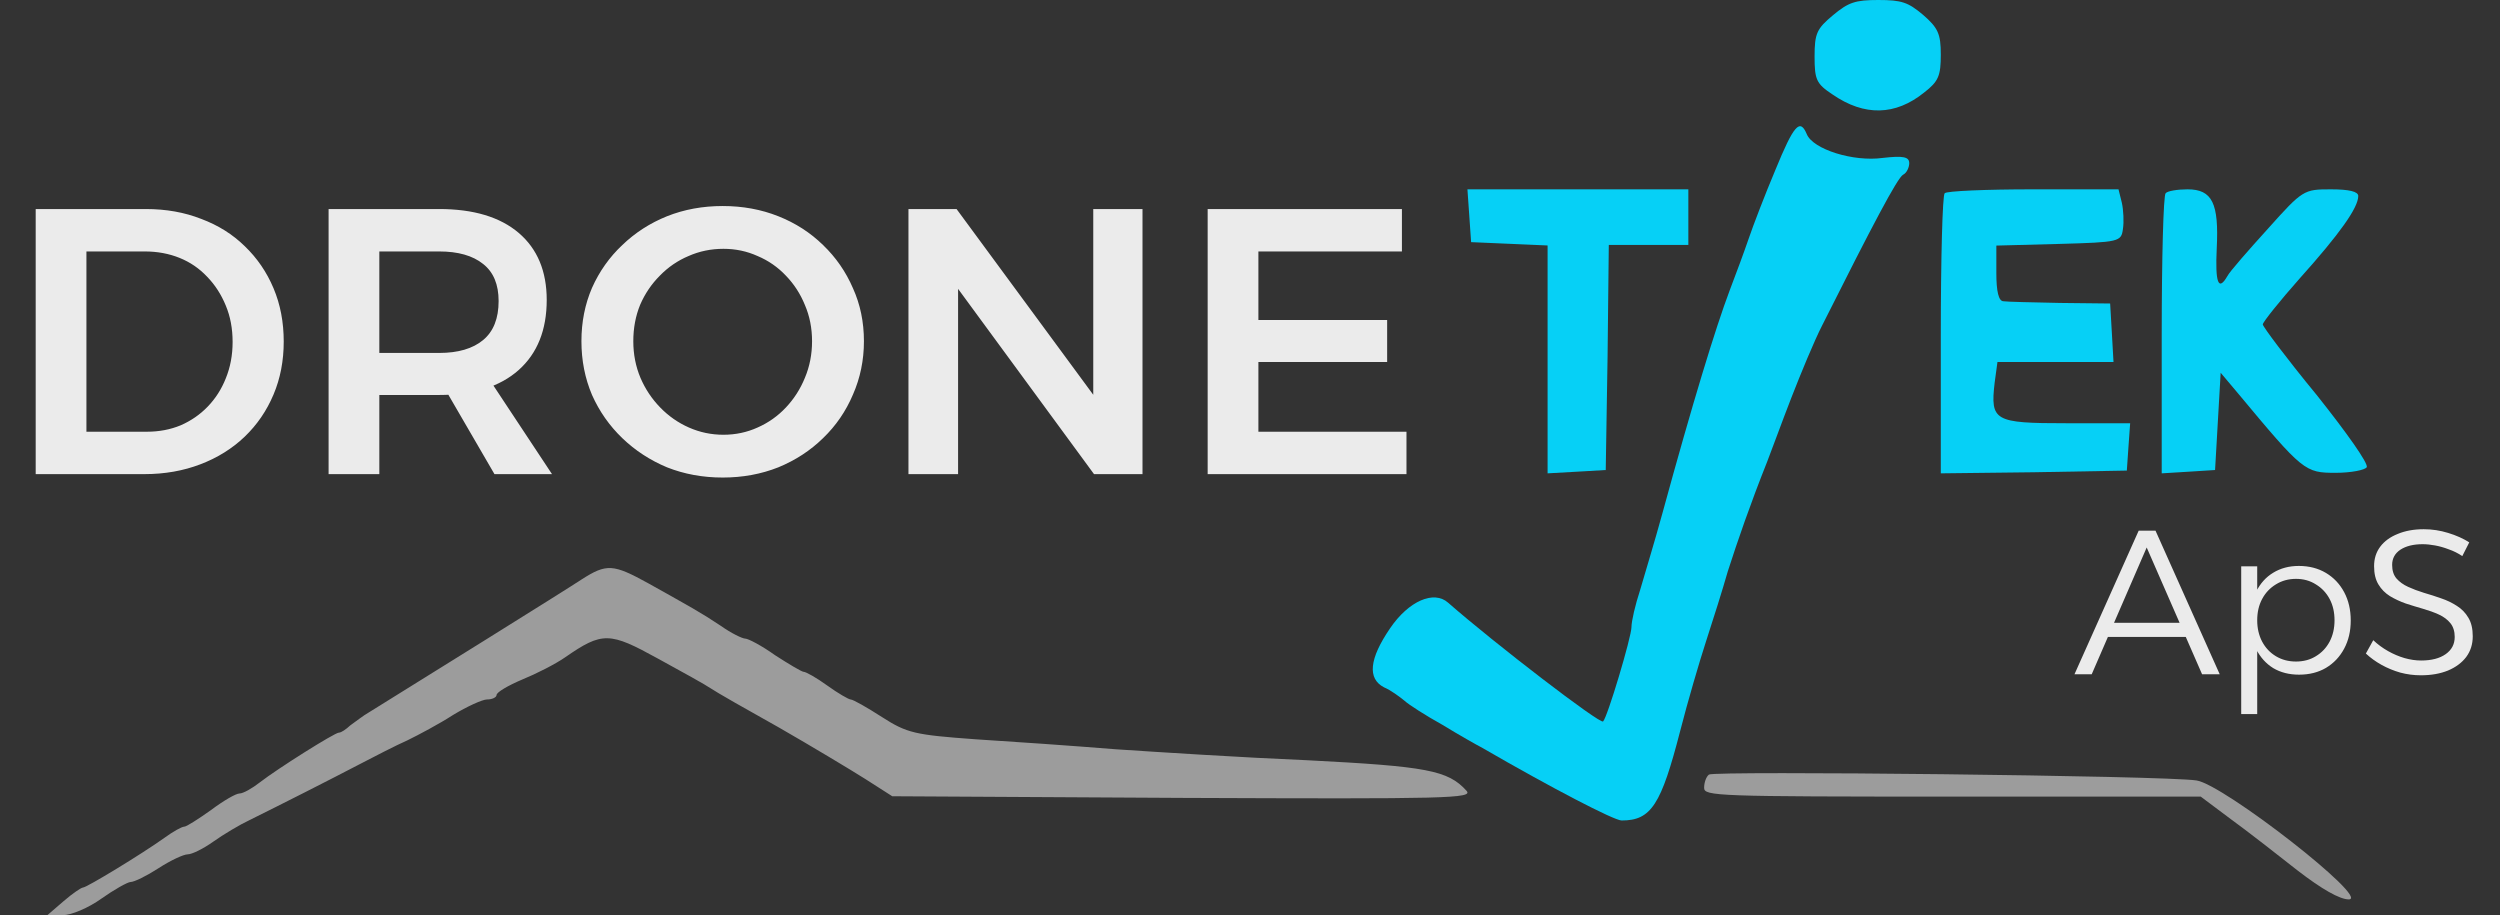 <svg width="112" height="41" viewBox="0 0 112 41" fill="none" xmlns="http://www.w3.org/2000/svg">
<rect x="0" y="0" width="112" height="41" fill="#333333" stroke="none"/>
<path d="M82.115 0.684C81.396 1.285 81.293 1.492 81.293 2.528C81.293 3.564 81.37 3.751 82.09 4.227C83.529 5.222 84.917 5.18 86.203 4.144C86.845 3.647 86.948 3.398 86.948 2.445C86.948 1.512 86.82 1.243 86.151 0.663C85.483 0.103 85.2 -0 84.146 -0C83.118 -0 82.81 0.103 82.115 0.684Z" fill="#06D0F6"/>
<path d="M79.534 7.62C79.064 8.736 78.538 10.111 78.344 10.682C78.151 11.253 77.764 12.29 77.487 13.017C76.851 14.704 75.828 18.051 74.473 23.006C74.141 24.226 73.671 25.757 73.478 26.431C73.256 27.106 73.09 27.833 73.09 28.092C73.09 28.533 72.012 32.14 71.818 32.321C71.68 32.451 66.951 28.819 64.877 27.002C64.241 26.431 63.108 26.924 62.278 28.144C61.338 29.519 61.255 30.401 62.001 30.791C62.306 30.92 62.693 31.206 62.914 31.387C63.108 31.569 63.882 32.062 64.629 32.477C65.347 32.918 66.177 33.385 66.426 33.515C69.468 35.279 72.316 36.758 72.648 36.758C73.975 36.758 74.418 36.058 75.275 32.737C75.607 31.439 76.132 29.649 76.436 28.715C76.741 27.781 77.183 26.38 77.404 25.601C77.847 24.226 78.4 22.617 79.174 20.671C79.368 20.178 79.838 18.881 80.253 17.817C80.667 16.753 81.276 15.274 81.635 14.574C83.875 10.111 85.009 7.957 85.258 7.828C85.424 7.75 85.534 7.49 85.534 7.309C85.534 7.023 85.258 6.971 84.345 7.075C83.018 7.257 81.221 6.686 80.944 6.011C80.64 5.285 80.363 5.596 79.534 7.62Z" fill="#06D0F6"/>
<path d="M65.823 9.653L65.906 10.848L67.633 10.923L69.332 10.997V16.102V21.206L70.648 21.132L71.937 21.057L72.019 16.002L72.074 10.973H73.856H75.638V9.727V8.482H70.676H65.741L65.823 9.653Z" fill="#06D0F6"/>
<path d="M87.122 8.657C87.023 8.732 86.948 11.601 86.948 15.019V21.206L91.127 21.157L95.282 21.082L95.356 20.009L95.431 18.961H92.57C89.336 18.961 89.162 18.861 89.361 17.14L89.486 16.217H92.097H94.685L94.61 14.894L94.535 13.597L92.296 13.572C91.078 13.547 89.908 13.522 89.759 13.497C89.535 13.497 89.436 13.048 89.436 12.225V11.002L92.247 10.928C94.958 10.853 95.033 10.828 95.108 10.254C95.157 9.954 95.132 9.406 95.058 9.081L94.909 8.482H91.078C88.988 8.482 87.197 8.557 87.122 8.657Z" fill="#06D0F6"/>
<path d="M97.021 8.657C96.92 8.731 96.845 11.595 96.845 15.006V21.206L98.052 21.132L99.235 21.057L99.361 18.866L99.486 16.7L100.241 17.596C103.185 21.132 103.26 21.182 104.644 21.182C105.323 21.182 105.952 21.057 106.028 20.933C106.128 20.783 105.097 19.339 103.788 17.696C102.455 16.077 101.373 14.633 101.373 14.533C101.373 14.434 102.128 13.487 103.034 12.466C104.82 10.475 105.65 9.304 105.65 8.781C105.65 8.582 105.248 8.482 104.417 8.482C103.21 8.482 103.16 8.507 101.6 10.25C100.719 11.222 99.889 12.168 99.788 12.367C99.386 13.064 99.235 12.691 99.31 11.122C99.411 9.105 99.109 8.482 98.002 8.482C97.549 8.482 97.096 8.557 97.021 8.657Z" fill="#06D0F6"/>
<path d="M26.058 25.958C25.392 26.404 18.461 30.716 16.542 31.905C16.275 32.054 15.902 32.352 15.689 32.5C15.502 32.674 15.289 32.822 15.182 32.822C14.996 32.822 12.437 34.433 11.637 35.053C11.29 35.325 10.891 35.548 10.731 35.548C10.571 35.548 10.011 35.87 9.451 36.292C8.891 36.688 8.358 37.035 8.252 37.035C8.145 37.035 7.745 37.258 7.372 37.531C6.332 38.274 3.88 39.761 3.72 39.761C3.64 39.761 3.24 40.033 2.84 40.38L2.121 41H2.814C3.187 41 3.96 40.678 4.546 40.256C5.106 39.86 5.719 39.513 5.853 39.513C6.013 39.513 6.572 39.24 7.105 38.894C7.639 38.547 8.225 38.274 8.412 38.274C8.598 38.274 9.105 38.026 9.558 37.704C10.011 37.382 10.757 36.936 11.184 36.738C12.49 36.093 14.836 34.904 16.115 34.235C16.782 33.888 17.741 33.392 18.248 33.169C18.754 32.922 19.687 32.426 20.3 32.029C20.913 31.658 21.607 31.336 21.82 31.336C22.06 31.336 22.246 31.236 22.246 31.137C22.246 31.014 22.753 30.716 23.393 30.444C24.006 30.196 24.885 29.75 25.312 29.452C26.991 28.288 27.311 28.312 29.47 29.502C30.563 30.097 31.63 30.691 31.843 30.84C32.056 30.989 33.442 31.782 34.908 32.599C36.374 33.442 38.107 34.483 38.773 34.904L39.973 35.672L53.008 35.746C64.897 35.796 66.016 35.771 65.697 35.424C64.87 34.507 63.911 34.334 58.606 34.061C55.674 33.938 51.809 33.69 49.969 33.566C48.13 33.417 45.304 33.219 43.705 33.12C40.986 32.922 40.639 32.847 39.52 32.129C38.827 31.683 38.214 31.336 38.107 31.336C38.027 31.336 37.547 31.063 37.067 30.716C36.588 30.369 36.108 30.097 36.001 30.097C35.921 30.097 35.335 29.75 34.722 29.353C34.135 28.932 33.522 28.61 33.389 28.61C33.255 28.61 32.749 28.362 32.296 28.04C31.363 27.42 30.99 27.222 29.044 26.132C27.471 25.265 27.178 25.24 26.058 25.958Z" fill="#9C9C9C"/>
<path d="M95.813 23.774H96.567L99.443 30.206H98.653L96.172 24.527L93.709 30.206H92.937L95.813 23.774ZM94.205 27.9H98.111V28.534H94.205V27.9ZM102.988 25.354C103.448 25.354 103.852 25.459 104.202 25.667C104.551 25.875 104.823 26.163 105.019 26.531C105.215 26.898 105.313 27.321 105.313 27.799C105.313 28.271 105.215 28.69 105.019 29.058C104.823 29.425 104.551 29.713 104.202 29.922C103.858 30.124 103.457 30.225 102.998 30.225C102.557 30.225 102.171 30.127 101.84 29.931C101.515 29.729 101.261 29.447 101.077 29.085C100.899 28.718 100.811 28.289 100.811 27.799C100.811 27.303 100.899 26.871 101.077 26.503C101.261 26.136 101.515 25.854 101.84 25.658C102.171 25.456 102.553 25.354 102.988 25.354ZM102.86 25.933C102.523 25.933 102.223 26.016 101.959 26.181C101.696 26.341 101.491 26.558 101.344 26.834C101.196 27.11 101.123 27.428 101.123 27.79C101.123 28.145 101.196 28.464 101.344 28.745C101.491 29.021 101.696 29.239 101.959 29.398C102.223 29.557 102.523 29.637 102.86 29.637C103.197 29.637 103.494 29.557 103.751 29.398C104.015 29.239 104.22 29.021 104.367 28.745C104.514 28.464 104.587 28.145 104.587 27.79C104.587 27.428 104.514 27.11 104.367 26.834C104.22 26.558 104.015 26.341 103.751 26.181C103.494 26.016 103.197 25.933 102.86 25.933ZM100.406 25.373H101.123V31.989H100.406V25.373ZM110.311 24.913C110.121 24.785 109.919 24.684 109.704 24.61C109.496 24.53 109.291 24.472 109.088 24.435C108.892 24.399 108.709 24.38 108.537 24.38C108.12 24.38 107.787 24.463 107.535 24.628C107.29 24.794 107.168 25.02 107.168 25.308C107.168 25.56 107.232 25.762 107.361 25.915C107.496 26.068 107.67 26.194 107.885 26.292C108.099 26.39 108.335 26.479 108.592 26.558C108.849 26.632 109.107 26.715 109.364 26.806C109.621 26.892 109.857 27.006 110.072 27.146C110.286 27.281 110.458 27.459 110.586 27.679C110.715 27.894 110.779 28.169 110.779 28.506C110.779 28.862 110.681 29.171 110.485 29.435C110.289 29.692 110.017 29.894 109.667 30.041C109.318 30.182 108.914 30.253 108.454 30.253C108.142 30.253 107.836 30.213 107.535 30.133C107.235 30.047 106.953 29.931 106.69 29.784C106.426 29.637 106.194 29.468 105.991 29.278L106.322 28.681C106.524 28.871 106.745 29.033 106.984 29.168C107.223 29.303 107.468 29.407 107.719 29.481C107.976 29.554 108.225 29.591 108.463 29.591C108.929 29.591 109.297 29.496 109.566 29.306C109.836 29.116 109.971 28.859 109.971 28.534C109.971 28.283 109.906 28.078 109.778 27.918C109.649 27.759 109.477 27.63 109.263 27.532C109.049 27.434 108.813 27.349 108.555 27.275C108.298 27.201 108.038 27.122 107.774 27.036C107.517 26.944 107.281 26.834 107.067 26.705C106.852 26.57 106.681 26.396 106.552 26.181C106.423 25.967 106.359 25.694 106.359 25.364C106.359 25.027 106.451 24.736 106.635 24.491C106.819 24.245 107.079 24.056 107.416 23.921C107.753 23.78 108.142 23.709 108.583 23.709C108.957 23.709 109.321 23.765 109.677 23.875C110.038 23.985 110.353 24.126 110.623 24.298L110.311 24.913Z" fill="#EBEBEB"/>
<path d="M6.536 9.365C7.441 9.365 8.266 9.512 9.013 9.806C9.771 10.089 10.421 10.496 10.964 11.028C11.518 11.56 11.948 12.187 12.253 12.911C12.559 13.635 12.711 14.432 12.711 15.303C12.711 16.163 12.559 16.955 12.253 17.678C11.948 18.402 11.518 19.03 10.964 19.562C10.41 20.093 9.748 20.506 8.979 20.8C8.21 21.094 7.373 21.241 6.468 21.241H1.599V9.365H6.536ZM6.587 19.341C7.13 19.341 7.633 19.245 8.097 19.053C8.561 18.849 8.962 18.572 9.301 18.221C9.652 17.859 9.923 17.435 10.116 16.949C10.319 16.451 10.421 15.908 10.421 15.32C10.421 14.721 10.319 14.178 10.116 13.692C9.912 13.194 9.635 12.764 9.284 12.402C8.934 12.029 8.521 11.746 8.046 11.554C7.571 11.362 7.051 11.265 6.485 11.265H3.872V19.341H6.587ZM19.675 9.365C21.213 9.365 22.401 9.722 23.238 10.434C24.074 11.147 24.493 12.148 24.493 13.437C24.493 14.783 24.074 15.829 23.238 16.576C22.401 17.322 21.213 17.695 19.675 17.695H16.994V21.241H14.721V9.365H19.675ZM19.675 15.812C20.523 15.812 21.179 15.62 21.643 15.235C22.106 14.851 22.338 14.268 22.338 13.488C22.338 12.742 22.106 12.187 21.643 11.825C21.179 11.452 20.523 11.265 19.675 11.265H16.994V15.812H19.675ZM19.59 16.83H21.812L24.73 21.241H22.152L19.59 16.83ZM32.376 9.23C33.27 9.23 34.101 9.382 34.87 9.688C35.639 9.993 36.306 10.423 36.872 10.977C37.449 11.531 37.895 12.176 38.212 12.911C38.54 13.635 38.704 14.427 38.704 15.286C38.704 16.135 38.54 16.932 38.212 17.678C37.895 18.425 37.449 19.075 36.872 19.63C36.306 20.184 35.639 20.619 34.87 20.936C34.101 21.241 33.27 21.394 32.376 21.394C31.483 21.394 30.651 21.241 29.882 20.936C29.124 20.619 28.457 20.184 27.88 19.63C27.303 19.075 26.851 18.431 26.523 17.695C26.206 16.949 26.048 16.146 26.048 15.286C26.048 14.427 26.206 13.629 26.523 12.894C26.851 12.159 27.303 11.52 27.88 10.977C28.457 10.423 29.124 9.993 29.882 9.688C30.651 9.382 31.483 9.23 32.376 9.23ZM32.41 11.147C31.856 11.147 31.335 11.254 30.849 11.469C30.363 11.673 29.933 11.967 29.56 12.351C29.186 12.725 28.892 13.16 28.677 13.658C28.474 14.155 28.372 14.698 28.372 15.286C28.372 15.874 28.48 16.423 28.695 16.932C28.909 17.43 29.203 17.871 29.577 18.255C29.95 18.64 30.38 18.94 30.866 19.154C31.352 19.369 31.867 19.477 32.41 19.477C32.953 19.477 33.462 19.369 33.937 19.154C34.423 18.94 34.847 18.64 35.209 18.255C35.571 17.871 35.854 17.43 36.057 16.932C36.272 16.423 36.38 15.874 36.38 15.286C36.38 14.698 36.272 14.155 36.057 13.658C35.854 13.16 35.571 12.725 35.209 12.351C34.847 11.967 34.423 11.673 33.937 11.469C33.462 11.254 32.953 11.147 32.41 11.147ZM40.699 9.365H42.854L49.572 18.493L48.978 18.696V9.365H51.184V21.241H49.012L42.328 12.131L42.922 11.927V21.241H40.699V9.365ZM54.103 9.365H62.806V11.265H56.376V14.336H62.144V16.219H56.376V19.341H63.01V21.241H54.103V9.365Z" fill="#EBEBEB"/>
<path d="M76.56 34.701C76.426 34.811 76.345 35.074 76.345 35.293C76.345 35.666 76.857 35.688 87.482 35.688H98.592L99.94 36.697C100.695 37.245 102.043 38.297 102.933 38.999C104.012 39.832 104.821 40.293 105.225 40.293C106.223 40.293 99.616 35.14 98.403 34.964C96.947 34.745 76.776 34.526 76.56 34.701Z" fill="#9C9C9C"/>
</svg>
